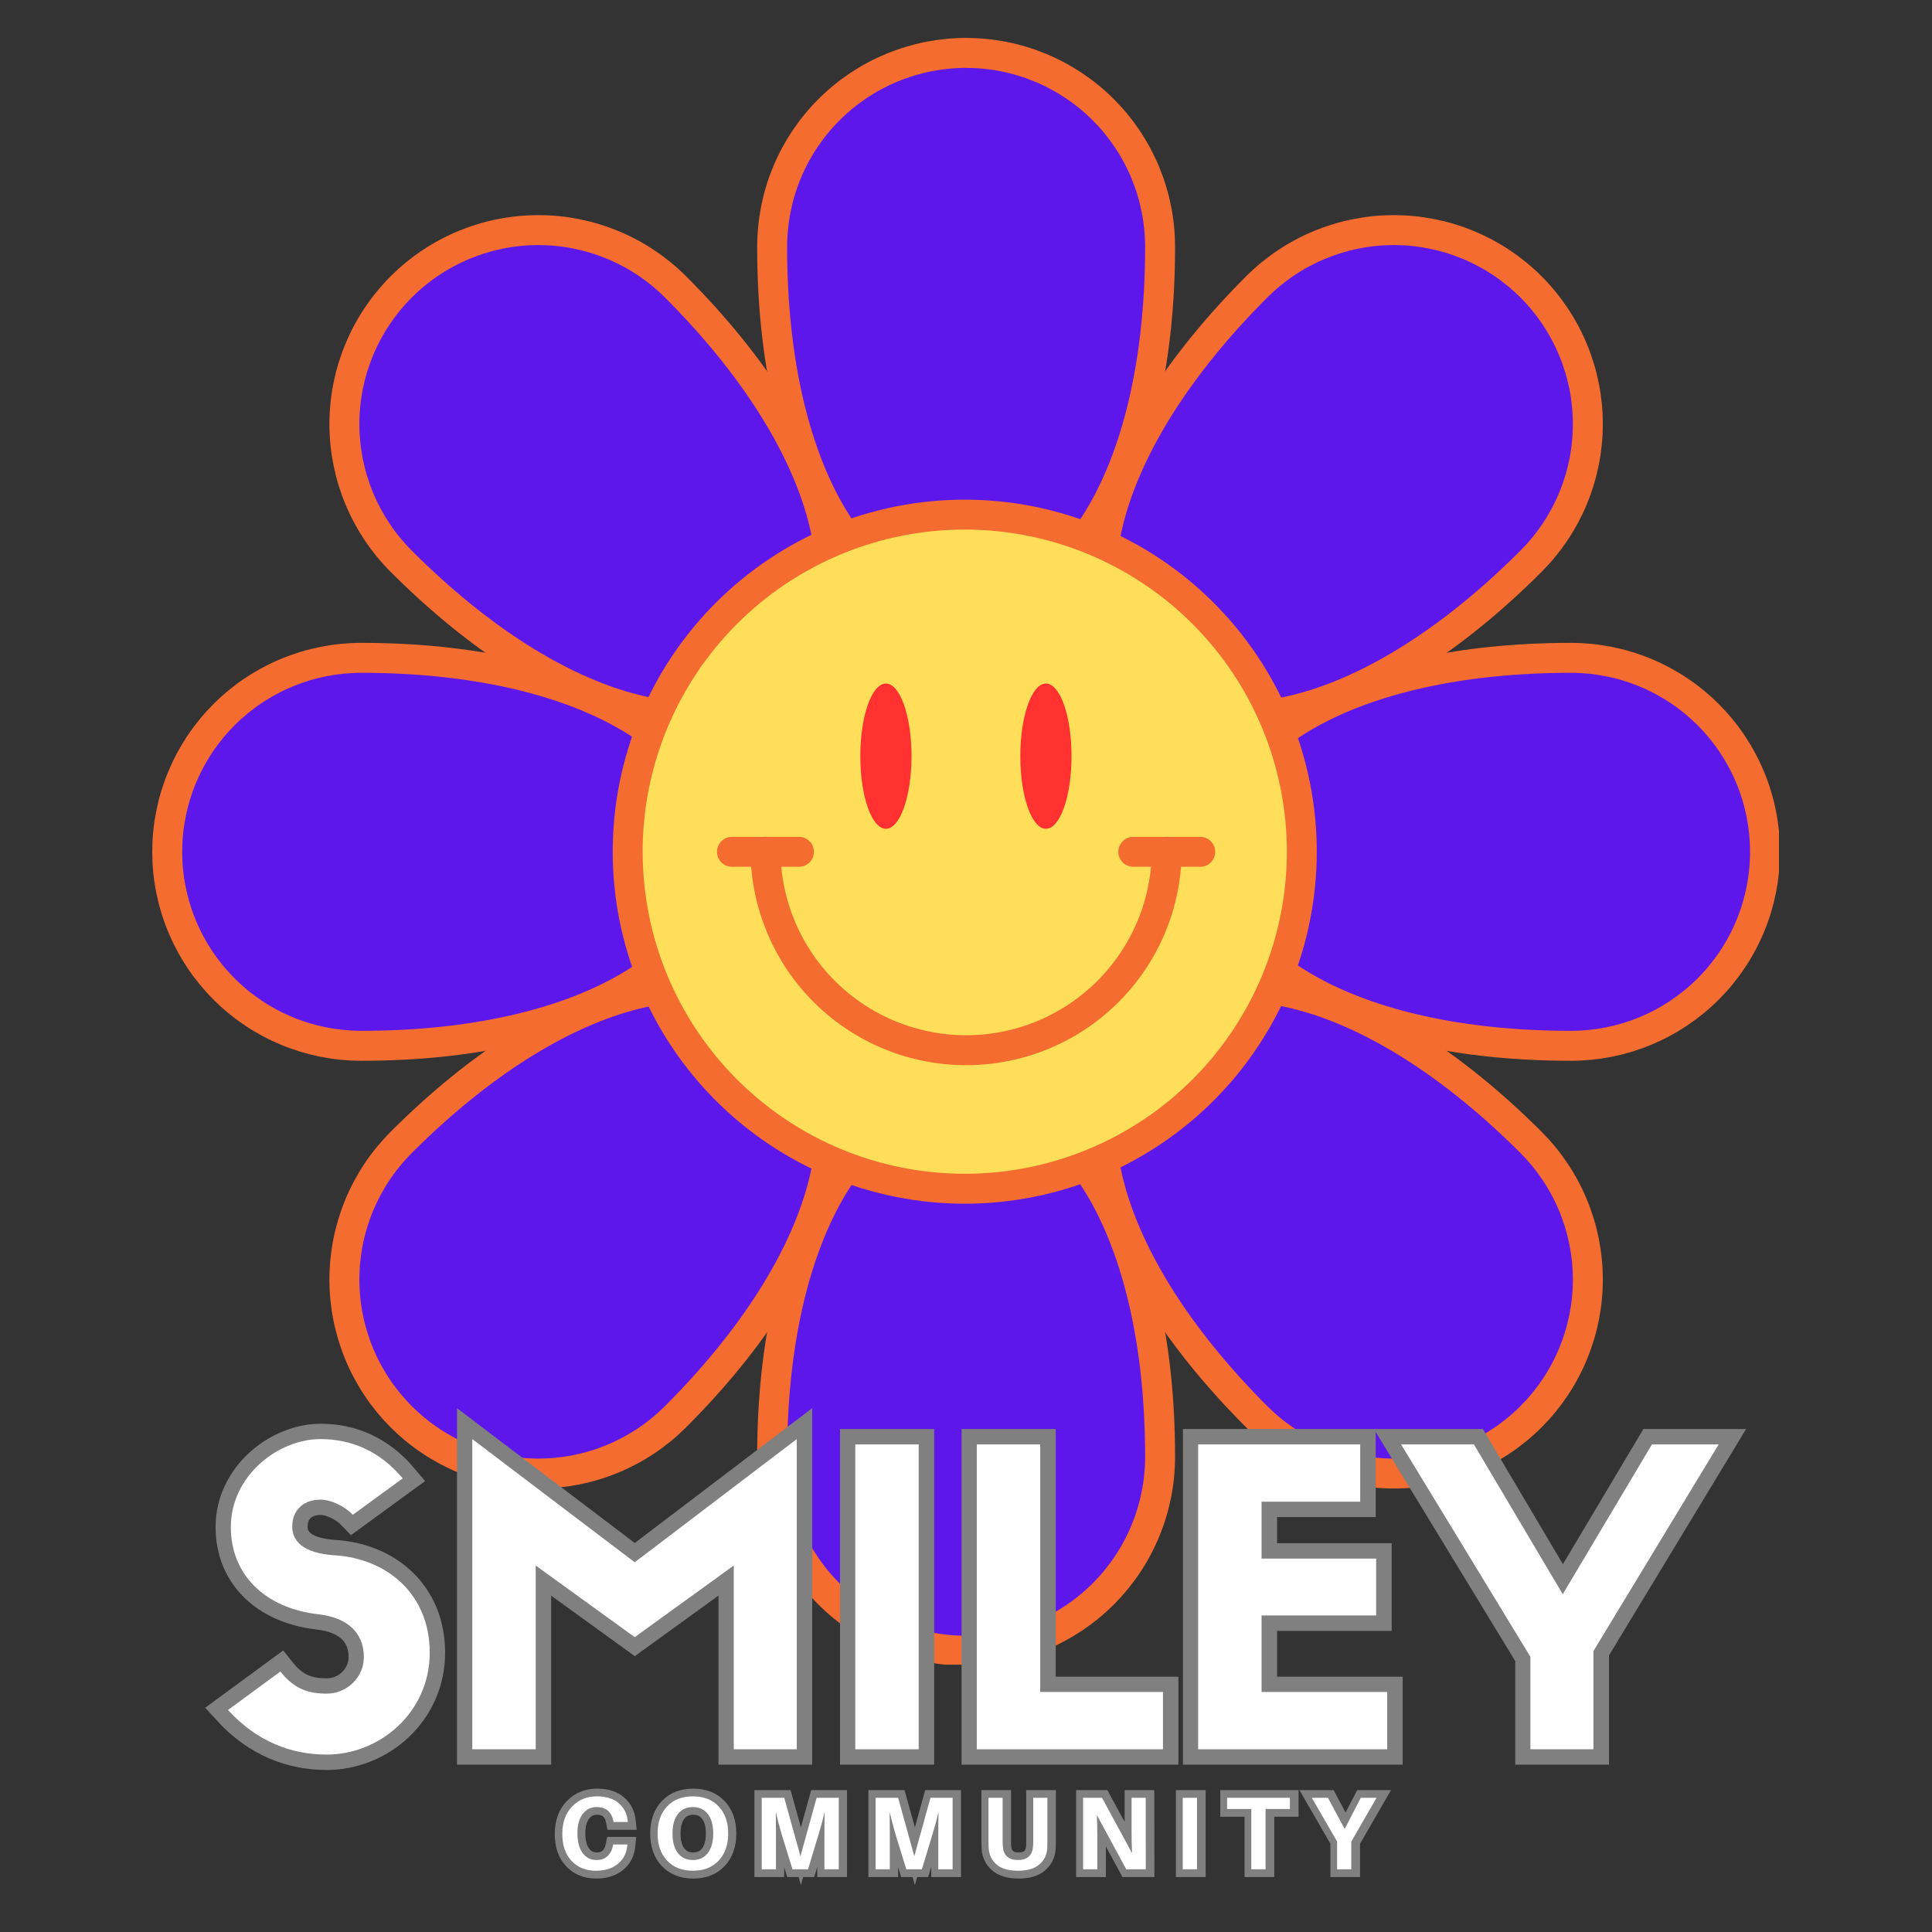 <svg xmlns="http://www.w3.org/2000/svg" xmlns:xlink="http://www.w3.org/1999/xlink" width="500" zoomAndPan="magnify" viewBox="0 0 375 375" height="500" preserveAspectRatio="xMidYMid meet" version="1.0"><rect x="0" y="0" width="375" height="375" fill="#333333" stroke="none"/><defs><g/><clipPath id="c6bb80a00e"><path d="M 146 210 L 229 210 L 229 323.113 L 146 323.113 Z M 146 210 " clip-rule="nonzero"/></clipPath><clipPath id="0c377e4a84"><path d="M 146 7.363 L 229 7.363 L 229 121 L 146 121 Z M 146 7.363 " clip-rule="nonzero"/></clipPath><clipPath id="7c1dfc1a4e"><path d="M 232 124 L 345.301 124 L 345.301 206 L 232 206 Z M 232 124 " clip-rule="nonzero"/></clipPath><clipPath id="a09d8c2d24"><path d="M 29.551 124 L 143 124 L 143 206 L 29.551 206 Z M 29.551 124 " clip-rule="nonzero"/></clipPath></defs><path fill="#5e17eb" d="M 187.5 320.352 C 186.266 320.352 185.035 320.293 183.809 320.172 C 182.582 320.051 181.363 319.871 180.156 319.629 C 178.945 319.391 177.75 319.09 176.57 318.734 C 175.391 318.375 174.23 317.961 173.094 317.488 C 171.953 317.016 170.84 316.492 169.754 315.91 C 168.664 315.328 167.609 314.695 166.582 314.012 C 165.559 313.324 164.57 312.59 163.617 311.809 C 162.664 311.027 161.75 310.199 160.879 309.328 C 160.008 308.457 159.18 307.543 158.398 306.59 C 157.613 305.637 156.883 304.648 156.195 303.621 C 155.512 302.598 154.879 301.543 154.297 300.453 C 153.715 299.367 153.188 298.254 152.719 297.113 C 152.246 295.977 151.832 294.816 151.473 293.637 C 151.113 292.457 150.816 291.262 150.574 290.051 C 150.336 288.844 150.156 287.625 150.035 286.398 C 149.914 285.168 149.852 283.941 149.852 282.707 C 149.852 239.43 166.703 212.914 187.5 212.914 C 208.297 212.914 225.141 239.426 225.141 282.707 C 225.141 283.938 225.082 285.168 224.961 286.395 C 224.84 287.625 224.66 288.84 224.418 290.051 C 224.176 291.258 223.879 292.453 223.52 293.633 C 223.164 294.812 222.746 295.973 222.277 297.113 C 221.805 298.25 221.277 299.363 220.695 300.453 C 220.117 301.539 219.484 302.594 218.797 303.621 C 218.113 304.645 217.379 305.633 216.598 306.586 C 215.816 307.539 214.988 308.453 214.117 309.324 C 213.246 310.195 212.332 311.023 211.379 311.805 C 210.426 312.59 209.438 313.32 208.414 314.008 C 207.387 314.691 206.332 315.324 205.242 315.906 C 204.156 316.488 203.043 317.016 201.906 317.484 C 200.766 317.957 199.605 318.371 198.426 318.73 C 197.246 319.09 196.051 319.387 194.844 319.629 C 193.633 319.871 192.418 320.051 191.188 320.172 C 189.961 320.293 188.734 320.352 187.5 320.352 " fill-opacity="1" fill-rule="nonzero"/><path fill="#5e17eb" d="M 187.5 10.27 C 188.734 10.273 189.961 10.332 191.188 10.453 C 192.418 10.574 193.633 10.754 194.844 10.996 C 196.051 11.234 197.246 11.535 198.426 11.895 C 199.605 12.25 200.766 12.668 201.906 13.137 C 203.043 13.609 204.156 14.137 205.242 14.719 C 206.332 15.301 207.387 15.934 208.414 16.617 C 209.438 17.305 210.426 18.035 211.379 18.82 C 212.332 19.602 213.246 20.43 214.117 21.301 C 214.988 22.172 215.816 23.082 216.598 24.035 C 217.379 24.988 218.113 25.98 218.797 27.004 C 219.484 28.031 220.117 29.086 220.695 30.172 C 221.277 31.262 221.805 32.375 222.277 33.512 C 222.746 34.652 223.164 35.812 223.52 36.992 C 223.879 38.172 224.176 39.363 224.418 40.574 C 224.66 41.785 224.84 43 224.961 44.227 C 225.082 45.457 225.141 46.684 225.141 47.918 C 225.141 91.195 208.285 117.711 187.5 117.711 C 166.715 117.711 149.852 91.195 149.852 47.918 C 149.852 46.684 149.914 45.453 150.035 44.227 C 150.156 43 150.336 41.781 150.574 40.574 C 150.816 39.363 151.113 38.168 151.473 36.988 C 151.832 35.809 152.246 34.648 152.719 33.512 C 153.188 32.371 153.715 31.258 154.297 30.172 C 154.879 29.082 155.512 28.027 156.195 27 C 156.883 25.977 157.613 24.988 158.398 24.035 C 159.18 23.082 160.008 22.168 160.879 21.297 C 161.75 20.426 162.664 19.598 163.617 18.816 C 164.57 18.031 165.559 17.301 166.582 16.613 C 167.609 15.93 168.664 15.297 169.754 14.715 C 170.84 14.133 171.953 13.609 173.094 13.137 C 174.23 12.664 175.391 12.25 176.57 11.891 C 177.75 11.535 178.945 11.234 180.156 10.992 C 181.363 10.754 182.582 10.574 183.809 10.453 C 185.035 10.332 186.266 10.27 187.5 10.27 " fill-opacity="1" fill-rule="nonzero"/><path fill="#5e17eb" d="M 77.863 274.941 C 76.992 274.066 76.168 273.156 75.383 272.203 C 74.602 271.25 73.867 270.262 73.184 269.234 C 72.5 268.211 71.867 267.152 71.285 266.066 C 70.703 264.98 70.176 263.867 69.707 262.727 C 69.234 261.59 68.82 260.43 68.461 259.25 C 68.105 258.07 67.805 256.875 67.562 255.664 C 67.324 254.457 67.145 253.238 67.023 252.012 C 66.902 250.785 66.84 249.555 66.84 248.324 C 66.84 247.09 66.902 245.859 67.023 244.633 C 67.145 243.406 67.324 242.188 67.562 240.98 C 67.805 239.77 68.105 238.574 68.461 237.395 C 68.82 236.215 69.234 235.055 69.707 233.918 C 70.176 232.777 70.703 231.664 71.285 230.578 C 71.867 229.492 72.5 228.434 73.184 227.41 C 73.867 226.383 74.602 225.395 75.383 224.441 C 76.168 223.488 76.992 222.578 77.863 221.703 C 108.469 191.105 139.133 184.273 153.832 198.973 C 168.531 213.668 161.703 244.34 131.105 274.941 C 130.234 275.812 129.32 276.641 128.367 277.422 C 127.414 278.203 126.426 278.938 125.398 279.621 C 124.375 280.309 123.32 280.941 122.23 281.523 C 121.145 282.102 120.031 282.629 118.891 283.102 C 117.754 283.574 116.594 283.988 115.414 284.348 C 114.234 284.703 113.039 285.004 111.828 285.246 C 110.621 285.484 109.402 285.664 108.176 285.785 C 106.949 285.906 105.719 285.969 104.484 285.969 C 103.25 285.969 102.02 285.906 100.793 285.785 C 99.566 285.664 98.348 285.484 97.141 285.246 C 95.93 285.004 94.734 284.703 93.555 284.348 C 92.375 283.988 91.215 283.574 90.078 283.102 C 88.938 282.629 87.824 282.102 86.738 281.523 C 85.652 280.941 84.594 280.309 83.57 279.621 C 82.543 278.938 81.555 278.203 80.602 277.422 C 79.648 276.641 78.738 275.812 77.863 274.941 " fill-opacity="1" fill-rule="nonzero"/><path fill="#5e17eb" d="M 297.125 55.68 C 297.996 56.551 298.824 57.465 299.605 58.418 C 300.387 59.371 301.121 60.359 301.809 61.383 C 302.492 62.41 303.125 63.465 303.707 64.555 C 304.289 65.641 304.816 66.754 305.285 67.895 C 305.758 69.031 306.172 70.191 306.531 71.371 C 306.891 72.551 307.188 73.746 307.43 74.953 C 307.672 76.164 307.852 77.383 307.973 78.609 C 308.094 79.836 308.152 81.066 308.152 82.301 C 308.152 83.531 308.094 84.762 307.973 85.988 C 307.852 87.215 307.672 88.434 307.43 89.645 C 307.188 90.855 306.891 92.047 306.531 93.227 C 306.172 94.406 305.758 95.566 305.285 96.707 C 304.816 97.844 304.289 98.957 303.707 100.047 C 303.125 101.133 302.492 102.191 301.809 103.215 C 301.121 104.238 300.387 105.23 299.605 106.184 C 298.824 107.137 297.996 108.047 297.125 108.918 C 266.523 139.543 235.859 146.352 221.156 131.652 C 206.453 116.953 213.289 86.281 243.891 55.68 C 244.762 54.809 245.676 53.98 246.629 53.199 C 247.582 52.418 248.57 51.684 249.594 51 C 250.621 50.312 251.676 49.68 252.762 49.102 C 253.852 48.52 254.965 47.992 256.102 47.52 C 257.242 47.051 258.402 46.633 259.582 46.277 C 260.762 45.918 261.953 45.621 263.164 45.379 C 264.371 45.141 265.59 44.957 266.816 44.836 C 268.043 44.715 269.273 44.656 270.508 44.656 C 271.738 44.656 272.969 44.715 274.195 44.836 C 275.422 44.957 276.641 45.141 277.852 45.379 C 279.059 45.621 280.254 45.918 281.434 46.277 C 282.613 46.633 283.773 47.051 284.914 47.52 C 286.051 47.992 287.164 48.52 288.25 49.102 C 289.34 49.68 290.395 50.312 291.422 51 C 292.445 51.684 293.434 52.418 294.387 53.199 C 295.34 53.98 296.254 54.809 297.125 55.68 " fill-opacity="1" fill-rule="nonzero"/><path fill="#5e17eb" d="M 342.539 165.309 C 342.539 166.543 342.477 167.773 342.355 169 C 342.234 170.227 342.055 171.445 341.816 172.652 C 341.574 173.863 341.273 175.059 340.918 176.238 C 340.559 177.418 340.145 178.578 339.672 179.715 C 339.199 180.855 338.676 181.969 338.094 183.055 C 337.512 184.145 336.879 185.199 336.191 186.227 C 335.508 187.25 334.773 188.238 333.992 189.191 C 333.211 190.145 332.383 191.059 331.512 191.93 C 330.641 192.801 329.727 193.629 328.773 194.41 C 327.82 195.191 326.832 195.926 325.809 196.613 C 324.781 197.297 323.727 197.93 322.637 198.512 C 321.551 199.094 320.438 199.617 319.297 200.09 C 318.16 200.562 317 200.977 315.82 201.336 C 314.641 201.691 313.445 201.992 312.234 202.234 C 311.027 202.473 309.809 202.652 308.582 202.773 C 307.355 202.895 306.125 202.957 304.891 202.957 C 261.613 202.957 235.098 186.102 235.098 165.309 C 235.098 144.52 261.609 127.668 304.891 127.668 C 306.125 127.668 307.355 127.73 308.582 127.848 C 309.809 127.969 311.027 128.152 312.234 128.391 C 313.445 128.633 314.641 128.93 315.82 129.289 C 317 129.648 318.156 130.062 319.297 130.535 C 320.438 131.004 321.551 131.531 322.637 132.113 C 323.723 132.695 324.781 133.328 325.805 134.012 C 326.832 134.695 327.82 135.43 328.773 136.211 C 329.727 136.996 330.637 137.82 331.512 138.691 C 332.383 139.566 333.207 140.477 333.992 141.43 C 334.773 142.383 335.508 143.371 336.191 144.398 C 336.875 145.422 337.512 146.477 338.09 147.566 C 338.672 148.652 339.199 149.766 339.672 150.906 C 340.145 152.043 340.559 153.203 340.914 154.383 C 341.273 155.562 341.574 156.758 341.812 157.965 C 342.055 159.176 342.234 160.395 342.355 161.621 C 342.477 162.848 342.539 164.078 342.539 165.309 " fill-opacity="1" fill-rule="nonzero"/><path fill="#5e17eb" d="M 32.457 165.309 C 32.457 164.078 32.516 162.848 32.637 161.621 C 32.758 160.395 32.941 159.176 33.18 157.965 C 33.422 156.758 33.719 155.562 34.078 154.383 C 34.438 153.203 34.852 152.043 35.324 150.906 C 35.797 149.766 36.32 148.652 36.902 147.566 C 37.484 146.477 38.117 145.422 38.801 144.398 C 39.488 143.371 40.223 142.383 41.004 141.43 C 41.785 140.477 42.613 139.566 43.484 138.691 C 44.355 137.82 45.27 136.996 46.223 136.211 C 47.176 135.43 48.164 134.695 49.188 134.012 C 50.215 133.328 51.27 132.695 52.359 132.113 C 53.445 131.531 54.559 131.004 55.695 130.535 C 56.836 130.062 57.996 129.648 59.176 129.289 C 60.355 128.93 61.551 128.633 62.758 128.391 C 63.969 128.152 65.188 127.969 66.414 127.848 C 67.641 127.73 68.871 127.668 70.102 127.668 C 113.375 127.668 139.895 144.523 139.895 165.309 C 139.895 186.098 113.375 202.957 70.102 202.957 C 68.871 202.957 67.641 202.895 66.414 202.773 C 65.188 202.652 63.969 202.473 62.758 202.234 C 61.551 201.992 60.355 201.691 59.176 201.336 C 57.996 200.977 56.836 200.562 55.695 200.09 C 54.559 199.617 53.445 199.094 52.355 198.512 C 51.27 197.93 50.211 197.297 49.188 196.613 C 48.164 195.926 47.172 195.191 46.219 194.41 C 45.266 193.629 44.355 192.801 43.484 191.93 C 42.609 191.059 41.785 190.145 41 189.191 C 40.219 188.238 39.484 187.25 38.801 186.227 C 38.117 185.199 37.484 184.145 36.902 183.055 C 36.32 181.969 35.793 180.855 35.32 179.715 C 34.852 178.578 34.434 177.418 34.078 176.238 C 33.719 175.059 33.422 173.863 33.18 172.652 C 32.938 171.445 32.758 170.227 32.637 169 C 32.516 167.773 32.457 166.543 32.457 165.309 " fill-opacity="1" fill-rule="nonzero"/><path fill="#5e17eb" d="M 297.125 274.941 C 296.254 275.812 295.34 276.641 294.387 277.422 C 293.434 278.203 292.445 278.938 291.422 279.621 C 290.395 280.309 289.34 280.941 288.254 281.523 C 287.164 282.102 286.051 282.629 284.914 283.102 C 283.773 283.574 282.613 283.988 281.434 284.348 C 280.254 284.703 279.059 285.004 277.852 285.242 C 276.641 285.484 275.426 285.664 274.195 285.785 C 272.969 285.906 271.738 285.969 270.508 285.969 C 269.273 285.969 268.043 285.906 266.816 285.785 C 265.59 285.664 264.371 285.484 263.164 285.242 C 261.953 285.004 260.758 284.703 259.578 284.348 C 258.398 283.988 257.242 283.574 256.102 283.102 C 254.961 282.629 253.848 282.102 252.762 281.523 C 251.676 280.941 250.617 280.309 249.594 279.621 C 248.57 278.938 247.578 278.203 246.625 277.422 C 245.672 276.641 244.762 275.812 243.891 274.941 C 213.289 244.34 206.453 213.676 221.156 198.973 C 235.859 184.266 266.523 191.105 297.125 221.703 C 297.996 222.578 298.824 223.488 299.605 224.441 C 300.387 225.395 301.121 226.383 301.809 227.41 C 302.492 228.434 303.125 229.488 303.707 230.578 C 304.289 231.664 304.812 232.777 305.285 233.918 C 305.758 235.055 306.172 236.215 306.531 237.395 C 306.891 238.574 307.188 239.77 307.43 240.977 C 307.668 242.188 307.852 243.406 307.973 244.633 C 308.094 245.859 308.152 247.09 308.152 248.324 C 308.152 249.555 308.094 250.785 307.973 252.012 C 307.852 253.238 307.668 254.457 307.43 255.668 C 307.188 256.875 306.891 258.07 306.531 259.25 C 306.172 260.43 305.758 261.59 305.285 262.727 C 304.812 263.867 304.289 264.98 303.707 266.066 C 303.125 267.156 302.492 268.211 301.809 269.234 C 301.121 270.262 300.387 271.25 299.605 272.203 C 298.824 273.156 297.996 274.066 297.125 274.941 " fill-opacity="1" fill-rule="nonzero"/><path fill="#5e17eb" d="M 77.863 55.68 C 78.738 54.809 79.648 53.98 80.602 53.199 C 81.555 52.418 82.543 51.684 83.57 51 C 84.594 50.312 85.652 49.68 86.738 49.102 C 87.824 48.52 88.938 47.992 90.078 47.52 C 91.219 47.051 92.375 46.633 93.559 46.277 C 94.738 45.918 95.93 45.621 97.141 45.379 C 98.348 45.137 99.566 44.957 100.793 44.836 C 102.023 44.715 103.25 44.656 104.484 44.656 C 105.719 44.656 106.949 44.715 108.176 44.836 C 109.402 44.957 110.621 45.137 111.828 45.379 C 113.039 45.621 114.23 45.918 115.414 46.277 C 116.594 46.633 117.75 47.051 118.891 47.52 C 120.031 47.992 121.145 48.52 122.23 49.102 C 123.316 49.68 124.375 50.312 125.398 51 C 126.426 51.684 127.414 52.418 128.367 53.199 C 129.32 53.98 130.234 54.809 131.105 55.68 C 161.703 86.281 168.539 116.949 153.832 131.652 C 139.129 146.355 108.469 139.543 77.863 108.918 C 76.992 108.047 76.168 107.137 75.383 106.184 C 74.602 105.23 73.867 104.238 73.184 103.215 C 72.5 102.188 71.867 101.133 71.285 100.047 C 70.703 98.957 70.176 97.844 69.707 96.707 C 69.234 95.566 68.82 94.406 68.461 93.227 C 68.102 92.047 67.805 90.852 67.562 89.645 C 67.324 88.434 67.141 87.215 67.023 85.988 C 66.902 84.762 66.84 83.531 66.84 82.301 C 66.84 81.066 66.902 79.836 67.023 78.609 C 67.141 77.383 67.324 76.164 67.562 74.957 C 67.805 73.746 68.102 72.551 68.461 71.371 C 68.82 70.191 69.234 69.031 69.707 67.895 C 70.176 66.754 70.703 65.641 71.285 64.555 C 71.867 63.465 72.5 62.41 73.184 61.387 C 73.867 60.359 74.602 59.371 75.383 58.418 C 76.168 57.465 76.992 56.551 77.863 55.68 " fill-opacity="1" fill-rule="nonzero"/><g clip-path="url(#c6bb80a00e)"><path stroke-linecap="round" transform="matrix(0.497, 0, 0, 0.497, 29.549, 7.364)" fill="none" stroke-linejoin="round" d="M 317.861 629.857 C 315.377 629.857 312.901 629.739 310.432 629.495 C 307.964 629.252 305.511 628.89 303.082 628.403 C 300.645 627.923 298.24 627.318 295.866 626.603 C 293.492 625.879 291.157 625.046 288.87 624.095 C 286.574 623.144 284.334 622.09 282.149 620.919 C 279.955 619.748 277.833 618.474 275.765 617.099 C 273.706 615.715 271.717 614.237 269.799 612.665 C 267.881 611.093 266.041 609.426 264.288 607.673 C 262.535 605.92 260.869 604.081 259.297 602.163 C 257.717 600.245 256.247 598.256 254.863 596.189 C 253.487 594.129 252.214 592.007 251.043 589.813 C 249.871 587.628 248.81 585.388 247.867 583.092 C 246.916 580.805 246.082 578.47 245.359 576.096 C 244.636 573.722 244.039 571.316 243.551 568.88 C 243.072 566.451 242.71 563.998 242.466 561.53 C 242.223 559.053 242.097 556.585 242.097 554.101 C 242.097 467.009 276.009 413.649 317.861 413.649 C 359.713 413.649 393.609 467.002 393.609 554.101 C 393.609 556.577 393.491 559.053 393.247 561.522 C 393.004 563.998 392.642 566.443 392.155 568.88 C 391.667 571.309 391.07 573.714 390.347 576.088 C 389.631 578.462 388.79 580.797 387.847 583.092 C 386.896 585.38 385.835 587.62 384.663 589.813 C 383.5 591.999 382.226 594.121 380.843 596.189 C 379.467 598.248 377.989 600.237 376.417 602.155 C 374.845 604.073 373.178 605.913 371.425 607.666 C 369.672 609.419 367.833 611.085 365.915 612.657 C 363.997 614.237 362.008 615.707 359.948 617.091 C 357.881 618.466 355.759 619.74 353.565 620.911 C 351.38 622.083 349.14 623.144 346.852 624.087 C 344.557 625.038 342.222 625.872 339.848 626.595 C 337.474 627.318 335.069 627.915 332.639 628.403 C 330.203 628.89 327.758 629.252 325.282 629.495 C 322.813 629.739 320.345 629.857 317.861 629.857 Z M 317.861 629.857 " stroke="#f46c2f" stroke-width="11.7" stroke-opacity="1" stroke-miterlimit="4"/></g><g clip-path="url(#0c377e4a84)"><path stroke-linecap="round" transform="matrix(0.497, 0, 0, 0.497, 29.549, 7.364)" fill="none" stroke-linejoin="round" d="M 317.861 5.846 C 320.345 5.854 322.813 5.972 325.282 6.216 C 327.758 6.459 330.203 6.821 332.639 7.308 C 335.069 7.788 337.474 8.393 339.848 9.116 C 342.222 9.832 344.557 10.673 346.852 11.616 C 349.14 12.567 351.38 13.629 353.565 14.8 C 355.759 15.971 357.881 17.245 359.948 18.62 C 362.008 20.004 363.997 21.474 365.915 23.054 C 367.833 24.626 369.672 26.293 371.425 28.046 C 373.178 29.799 374.845 31.63 376.417 33.548 C 377.989 35.466 379.467 37.463 380.843 39.523 C 382.226 41.59 383.5 43.712 384.663 45.898 C 385.835 48.091 386.896 50.331 387.847 52.619 C 388.79 54.914 389.631 57.249 390.347 59.623 C 391.07 61.997 391.667 64.395 392.155 66.832 C 392.642 69.268 393.004 71.713 393.247 74.182 C 393.491 76.658 393.609 79.126 393.609 81.61 C 393.609 168.702 359.689 222.062 317.861 222.062 C 276.033 222.062 242.097 168.702 242.097 81.61 C 242.097 79.126 242.223 76.65 242.466 74.182 C 242.71 71.713 243.072 69.261 243.551 66.832 C 244.039 64.395 244.636 61.989 245.359 59.615 C 246.082 57.241 246.916 54.906 247.867 52.619 C 248.81 50.324 249.871 48.083 251.043 45.898 C 252.214 43.705 253.487 41.582 254.863 39.515 C 256.247 37.455 257.717 35.466 259.297 33.548 C 260.869 31.63 262.535 29.791 264.288 28.038 C 266.041 26.285 267.881 24.618 269.799 23.046 C 271.717 21.466 273.706 19.996 275.765 18.612 C 277.833 17.237 279.955 15.963 282.149 14.792 C 284.334 13.621 286.574 12.567 288.87 11.616 C 291.157 10.665 293.492 9.832 295.866 9.109 C 298.24 8.393 300.645 7.788 303.082 7.3 C 305.511 6.821 307.964 6.459 310.432 6.216 C 312.901 5.972 315.377 5.846 317.861 5.846 Z M 317.861 5.846 " stroke="#f46c2f" stroke-width="11.7" stroke-opacity="1" stroke-miterlimit="4"/></g><path stroke-linecap="round" transform="matrix(0.497, 0, 0, 0.497, 29.549, 7.364)" fill="none" stroke-linejoin="round" d="M 97.227 538.473 C 95.474 536.713 93.816 534.881 92.236 532.963 C 90.663 531.045 89.186 529.056 87.81 526.989 C 86.434 524.929 85.161 522.799 83.989 520.613 C 82.818 518.428 81.757 516.188 80.814 513.892 C 79.862 511.605 79.029 509.27 78.306 506.896 C 77.591 504.522 76.985 502.116 76.498 499.68 C 76.018 497.251 75.657 494.798 75.413 492.33 C 75.169 489.861 75.044 487.385 75.044 484.909 C 75.044 482.425 75.169 479.949 75.413 477.48 C 75.657 475.012 76.018 472.559 76.498 470.13 C 76.985 467.693 77.591 465.288 78.306 462.914 C 79.029 460.54 79.862 458.205 80.814 455.918 C 81.757 453.622 82.818 451.382 83.989 449.196 C 85.161 447.011 86.434 444.881 87.81 442.821 C 89.186 440.754 90.663 438.765 92.236 436.847 C 93.816 434.929 95.474 433.097 97.227 431.336 C 158.818 369.761 220.526 356.013 250.107 385.593 C 279.688 415.166 265.947 476.891 204.372 538.473 C 202.619 540.226 200.78 541.893 198.862 543.465 C 196.944 545.037 194.955 546.515 192.887 547.891 C 190.828 549.274 188.705 550.548 186.512 551.719 C 184.327 552.883 182.086 553.944 179.791 554.895 C 177.503 555.846 175.169 556.679 172.795 557.403 C 170.421 558.118 168.015 558.723 165.578 559.211 C 163.149 559.69 160.697 560.052 158.228 560.295 C 155.76 560.539 153.284 560.665 150.8 560.665 C 148.316 560.665 145.839 560.539 143.371 560.295 C 140.903 560.052 138.45 559.69 136.021 559.211 C 133.584 558.723 131.179 558.118 128.805 557.403 C 126.431 556.679 124.096 555.846 121.809 554.895 C 119.513 553.944 117.273 552.883 115.087 551.719 C 112.902 550.548 110.772 549.274 108.712 547.891 C 106.645 546.515 104.656 545.037 102.738 543.465 C 100.82 541.893 98.988 540.226 97.227 538.473 Z M 97.227 538.473 " stroke="#f46c2f" stroke-width="11.7" stroke-opacity="1" stroke-miterlimit="4"/><path stroke-linecap="round" transform="matrix(0.497, 0, 0, 0.497, 29.549, 7.364)" fill="none" stroke-linejoin="round" d="M 538.471 97.23 C 540.224 98.983 541.89 100.822 543.463 102.74 C 545.035 104.658 546.513 106.647 547.896 108.707 C 549.272 110.774 550.545 112.897 551.717 115.09 C 552.888 117.275 553.949 119.516 554.892 121.811 C 555.844 124.099 556.677 126.433 557.4 128.807 C 558.123 131.181 558.721 133.587 559.208 136.016 C 559.695 138.453 560.057 140.905 560.301 143.374 C 560.544 145.842 560.662 148.318 560.662 150.802 C 560.662 153.278 560.544 155.755 560.301 158.223 C 560.057 160.691 559.695 163.144 559.208 165.581 C 558.721 168.018 558.123 170.415 557.4 172.789 C 556.677 175.163 555.844 177.498 554.892 179.794 C 553.949 182.081 552.888 184.321 551.717 186.515 C 550.545 188.7 549.272 190.83 547.896 192.89 C 546.513 194.949 545.035 196.946 543.463 198.864 C 541.89 200.782 540.224 202.614 538.471 204.367 C 476.888 265.997 415.18 279.698 385.591 250.118 C 356.002 220.537 369.759 158.813 431.342 97.23 C 433.095 95.477 434.934 93.81 436.852 92.238 C 438.77 90.666 440.759 89.188 442.819 87.812 C 444.886 86.429 447.009 85.155 449.194 83.992 C 451.387 82.821 453.627 81.759 455.915 80.808 C 458.21 79.865 460.545 79.024 462.919 78.309 C 465.293 77.585 467.691 76.988 470.128 76.501 C 472.557 76.021 475.009 75.652 477.478 75.408 C 479.946 75.164 482.422 75.046 484.906 75.046 C 487.382 75.046 489.859 75.164 492.327 75.408 C 494.795 75.652 497.248 76.021 499.685 76.501 C 502.114 76.988 504.519 77.585 506.893 78.309 C 509.267 79.024 511.602 79.865 513.897 80.808 C 516.185 81.759 518.425 82.821 520.611 83.992 C 522.804 85.155 524.926 86.429 526.994 87.812 C 529.053 89.188 531.042 90.666 532.96 92.238 C 534.878 93.81 536.718 95.477 538.471 97.23 Z M 538.471 97.23 " stroke="#f46c2f" stroke-width="11.7" stroke-opacity="1" stroke-miterlimit="4"/><g clip-path="url(#7c1dfc1a4e)"><path stroke-linecap="round" transform="matrix(0.497, 0, 0, 0.497, 29.549, 7.364)" fill="none" stroke-linejoin="round" d="M 629.862 317.848 C 629.862 320.332 629.737 322.808 629.493 325.276 C 629.249 327.745 628.888 330.197 628.408 332.626 C 627.921 335.063 627.315 337.469 626.6 339.843 C 625.877 342.217 625.044 344.551 624.092 346.839 C 623.141 349.134 622.088 351.375 620.917 353.56 C 619.745 355.753 618.472 357.876 617.088 359.943 C 615.713 362.003 614.235 363.992 612.663 365.91 C 611.09 367.828 609.424 369.667 607.671 371.42 C 605.918 373.173 604.078 374.84 602.16 376.412 C 600.242 377.984 598.253 379.462 596.194 380.845 C 594.126 382.221 592.004 383.495 589.811 384.666 C 587.625 385.837 585.385 386.89 583.09 387.842 C 580.802 388.793 578.467 389.626 576.093 390.349 C 573.719 391.065 571.314 391.67 568.877 392.157 C 566.448 392.637 563.995 392.998 561.527 393.242 C 559.059 393.486 556.582 393.612 554.098 393.612 C 467.007 393.612 413.647 359.692 413.647 317.848 C 413.647 276.012 466.999 242.099 554.098 242.099 C 556.582 242.099 559.059 242.225 561.527 242.461 C 563.995 242.705 566.448 243.074 568.877 243.554 C 571.314 244.041 573.719 244.639 576.093 245.362 C 578.467 246.085 580.794 246.918 583.09 247.869 C 585.385 248.813 587.625 249.874 589.811 251.045 C 591.996 252.217 594.126 253.49 596.186 254.866 C 598.253 256.241 600.242 257.719 602.16 259.291 C 604.078 260.871 605.91 262.53 607.671 264.283 C 609.424 266.044 611.083 267.876 612.663 269.794 C 614.235 271.712 615.713 273.701 617.088 275.768 C 618.464 277.828 619.745 279.95 620.909 282.143 C 622.08 284.329 623.141 286.569 624.092 288.864 C 625.044 291.152 625.877 293.487 626.592 295.861 C 627.315 298.235 627.921 300.64 628.4 303.069 C 628.888 305.506 629.249 307.959 629.493 310.427 C 629.737 312.895 629.862 315.371 629.862 317.848 Z M 629.862 317.848 " stroke="#f46c2f" stroke-width="11.7" stroke-opacity="1" stroke-miterlimit="4"/></g><g clip-path="url(#a09d8c2d24)"><path stroke-linecap="round" transform="matrix(0.497, 0, 0, 0.497, 29.549, 7.364)" fill="none" stroke-linejoin="round" d="M 5.852 317.848 C 5.852 315.371 5.969 312.895 6.213 310.427 C 6.457 307.959 6.826 305.506 7.306 303.069 C 7.793 300.64 8.391 298.235 9.114 295.861 C 9.837 293.487 10.67 291.152 11.621 288.864 C 12.573 286.569 13.626 284.329 14.797 282.143 C 15.969 279.95 17.242 277.828 18.618 275.768 C 20.001 273.701 21.479 271.712 23.051 269.794 C 24.623 267.876 26.29 266.044 28.043 264.283 C 29.796 262.53 31.635 260.871 33.554 259.291 C 35.472 257.719 37.46 256.241 39.52 254.866 C 41.587 253.49 43.71 252.217 45.903 251.045 C 48.088 249.874 50.329 248.813 52.616 247.869 C 54.912 246.918 57.246 246.085 59.62 245.362 C 61.994 244.639 64.4 244.041 66.829 243.554 C 69.266 243.074 71.718 242.705 74.187 242.461 C 76.655 242.225 79.131 242.099 81.608 242.099 C 168.691 242.099 222.059 276.02 222.059 317.848 C 222.059 359.684 168.691 393.612 81.608 393.612 C 79.131 393.612 76.655 393.486 74.187 393.242 C 71.718 392.998 69.266 392.637 66.829 392.157 C 64.4 391.67 61.994 391.065 59.62 390.349 C 57.246 389.626 54.912 388.793 52.616 387.842 C 50.329 386.89 48.088 385.837 45.895 384.666 C 43.71 383.495 41.58 382.221 39.52 380.845 C 37.46 379.462 35.464 377.984 33.546 376.412 C 31.628 374.84 29.796 373.173 28.043 371.42 C 26.282 369.667 24.623 367.828 23.043 365.91 C 21.471 363.992 19.993 362.003 18.618 359.943 C 17.242 357.876 15.969 355.753 14.797 353.56 C 13.626 351.375 12.565 349.134 11.614 346.839 C 10.67 344.551 9.829 342.217 9.114 339.843 C 8.391 337.469 7.793 335.063 7.306 332.626 C 6.818 330.197 6.457 327.745 6.213 325.276 C 5.969 322.808 5.852 320.332 5.852 317.848 Z M 5.852 317.848 " stroke="#f46c2f" stroke-width="11.7" stroke-opacity="1" stroke-miterlimit="4"/></g><path stroke-linecap="round" transform="matrix(0.497, 0, 0, 0.497, 29.549, 7.364)" fill="none" stroke-linejoin="round" d="M 538.471 538.473 C 536.718 540.226 534.878 541.893 532.96 543.465 C 531.042 545.037 529.053 546.515 526.994 547.891 C 524.926 549.274 522.804 550.548 520.619 551.719 C 518.425 552.883 516.185 553.944 513.897 554.895 C 511.602 555.846 509.267 556.679 506.893 557.403 C 504.519 558.118 502.114 558.723 499.685 559.203 C 497.248 559.69 494.803 560.052 492.327 560.295 C 489.859 560.539 487.382 560.665 484.906 560.665 C 482.422 560.665 479.946 560.539 477.478 560.295 C 475.009 560.052 472.557 559.69 470.128 559.203 C 467.691 558.723 465.285 558.118 462.911 557.403 C 460.537 556.679 458.21 555.846 455.915 554.895 C 453.62 553.944 451.379 552.883 449.194 551.719 C 447.009 550.548 444.878 549.274 442.819 547.891 C 440.759 546.515 438.762 545.037 436.844 543.465 C 434.926 541.893 433.095 540.226 431.342 538.473 C 369.759 476.891 356.002 415.182 385.591 385.593 C 415.18 355.997 476.888 369.761 538.471 431.336 C 540.224 433.097 541.89 434.929 543.463 436.847 C 545.035 438.765 546.513 440.754 547.896 442.821 C 549.272 444.881 550.545 447.003 551.717 449.196 C 552.888 451.382 553.941 453.622 554.892 455.918 C 555.844 458.205 556.677 460.54 557.4 462.914 C 558.123 465.288 558.721 467.693 559.208 470.122 C 559.688 472.559 560.057 475.012 560.301 477.48 C 560.544 479.949 560.662 482.425 560.662 484.909 C 560.662 487.385 560.544 489.861 560.301 492.33 C 560.057 494.798 559.688 497.251 559.208 499.687 C 558.721 502.116 558.123 504.522 557.4 506.896 C 556.677 509.27 555.844 511.605 554.892 513.892 C 553.941 516.188 552.888 518.428 551.717 520.613 C 550.545 522.806 549.272 524.929 547.896 526.989 C 546.513 529.056 545.035 531.045 543.463 532.963 C 541.89 534.881 540.224 536.713 538.471 538.473 Z M 538.471 538.473 " stroke="#f46c2f" stroke-width="11.7" stroke-opacity="1" stroke-miterlimit="4"/><path stroke-linecap="round" transform="matrix(0.497, 0, 0, 0.497, 29.549, 7.364)" fill="none" stroke-linejoin="round" d="M 97.227 97.23 C 98.988 95.477 100.82 93.81 102.738 92.238 C 104.656 90.666 106.645 89.188 108.712 87.812 C 110.772 86.429 112.902 85.155 115.087 83.992 C 117.273 82.821 119.513 81.759 121.809 80.808 C 124.104 79.865 126.431 79.024 128.813 78.309 C 131.187 77.585 133.584 76.988 136.021 76.501 C 138.45 76.013 140.903 75.652 143.371 75.408 C 145.847 75.164 148.316 75.046 150.8 75.046 C 153.284 75.046 155.76 75.164 158.228 75.408 C 160.697 75.652 163.149 76.013 165.578 76.501 C 168.015 76.988 170.413 77.585 172.795 78.309 C 175.169 79.024 177.496 79.865 179.791 80.808 C 182.086 81.759 184.327 82.821 186.512 83.992 C 188.697 85.155 190.828 86.429 192.887 87.812 C 194.955 89.188 196.944 90.666 198.862 92.238 C 200.78 93.81 202.619 95.477 204.372 97.23 C 265.947 158.813 279.704 220.529 250.107 250.118 C 220.519 279.706 158.818 265.997 97.227 204.367 C 95.474 202.614 93.816 200.782 92.236 198.864 C 90.663 196.946 89.186 194.949 87.81 192.89 C 86.434 190.822 85.161 188.7 83.989 186.515 C 82.818 184.321 81.757 182.081 80.814 179.794 C 79.862 177.498 79.029 175.163 78.306 172.789 C 77.583 170.415 76.985 168.01 76.498 165.581 C 76.018 163.144 75.649 160.691 75.413 158.223 C 75.169 155.755 75.044 153.278 75.044 150.802 C 75.044 148.318 75.169 145.842 75.413 143.374 C 75.649 140.905 76.018 138.453 76.498 136.024 C 76.985 133.587 77.583 131.181 78.306 128.807 C 79.029 126.433 79.862 124.099 80.814 121.811 C 81.757 119.516 82.818 117.275 83.989 115.09 C 85.161 112.897 86.434 110.774 87.81 108.715 C 89.186 106.647 90.663 104.658 92.236 102.74 C 93.816 100.822 95.474 98.983 97.227 97.23 Z M 97.227 97.23 " stroke="#f46c2f" stroke-width="11.7" stroke-opacity="1" stroke-miterlimit="4"/><path fill="#ffde59" d="M 252.988 165.309 C 252.988 166.383 252.961 167.453 252.91 168.523 C 252.855 169.594 252.777 170.664 252.672 171.73 C 252.57 172.797 252.438 173.859 252.281 174.918 C 252.121 175.98 251.941 177.035 251.73 178.086 C 251.523 179.137 251.285 180.184 251.027 181.223 C 250.766 182.262 250.48 183.297 250.168 184.32 C 249.859 185.348 249.523 186.367 249.16 187.375 C 248.801 188.383 248.414 189.383 248.004 190.375 C 247.594 191.363 247.16 192.344 246.703 193.312 C 246.242 194.281 245.762 195.238 245.258 196.184 C 244.75 197.129 244.223 198.062 243.672 198.98 C 243.121 199.902 242.547 200.805 241.953 201.699 C 241.359 202.59 240.742 203.465 240.102 204.324 C 239.465 205.188 238.805 206.031 238.125 206.859 C 237.445 207.688 236.746 208.5 236.023 209.293 C 235.305 210.09 234.566 210.863 233.809 211.621 C 233.051 212.379 232.273 213.121 231.48 213.84 C 230.688 214.559 229.875 215.258 229.047 215.941 C 228.219 216.621 227.375 217.277 226.512 217.918 C 225.652 218.555 224.777 219.172 223.883 219.77 C 222.992 220.363 222.086 220.938 221.168 221.488 C 220.25 222.039 219.316 222.566 218.371 223.074 C 217.426 223.578 216.469 224.059 215.5 224.52 C 214.531 224.977 213.551 225.41 212.562 225.82 C 211.57 226.23 210.57 226.617 209.562 226.98 C 208.555 227.34 207.535 227.676 206.512 227.988 C 205.484 228.297 204.453 228.586 203.41 228.844 C 202.371 229.105 201.328 229.34 200.273 229.551 C 199.223 229.758 198.168 229.941 197.109 230.098 C 196.047 230.258 194.984 230.387 193.918 230.492 C 192.852 230.598 191.781 230.676 190.711 230.73 C 189.641 230.781 188.57 230.809 187.496 230.809 C 186.426 230.809 185.355 230.781 184.285 230.73 C 183.215 230.676 182.145 230.598 181.078 230.492 C 180.012 230.387 178.949 230.258 177.887 230.102 C 176.828 229.941 175.773 229.758 174.719 229.551 C 173.668 229.34 172.625 229.105 171.582 228.848 C 170.543 228.586 169.512 228.301 168.484 227.988 C 167.461 227.68 166.441 227.344 165.434 226.98 C 164.426 226.621 163.426 226.234 162.434 225.824 C 161.445 225.414 160.465 224.98 159.496 224.523 C 158.527 224.062 157.57 223.582 156.625 223.078 C 155.68 222.57 154.746 222.043 153.828 221.492 C 152.906 220.941 152 220.367 151.109 219.773 C 150.219 219.176 149.344 218.559 148.48 217.922 C 147.621 217.281 146.777 216.625 145.949 215.945 C 145.121 215.266 144.309 214.562 143.512 213.844 C 142.719 213.125 141.941 212.387 141.184 211.629 C 140.426 210.871 139.688 210.094 138.969 209.301 C 138.25 208.504 137.547 207.695 136.867 206.867 C 136.188 206.035 135.531 205.191 134.891 204.332 C 134.254 203.469 133.637 202.594 133.039 201.703 C 132.445 200.812 131.871 199.906 131.32 198.988 C 130.77 198.066 130.242 197.137 129.734 196.191 C 129.23 195.246 128.75 194.289 128.289 193.32 C 127.832 192.352 127.398 191.371 126.988 190.379 C 126.578 189.391 126.191 188.391 125.828 187.379 C 125.469 186.371 125.133 185.355 124.82 184.328 C 124.512 183.301 124.223 182.27 123.965 181.23 C 123.703 180.191 123.469 179.145 123.258 178.094 C 123.051 177.043 122.867 175.988 122.711 174.926 C 122.551 173.867 122.422 172.801 122.316 171.734 C 122.211 170.668 122.133 169.602 122.078 168.531 C 122.027 167.461 122 166.387 122 165.316 C 122 164.246 122.027 163.172 122.078 162.102 C 122.133 161.031 122.211 159.965 122.316 158.898 C 122.422 157.828 122.551 156.766 122.711 155.707 C 122.867 154.645 123.051 153.59 123.258 152.539 C 123.469 151.488 123.703 150.441 123.965 149.402 C 124.223 148.363 124.508 147.328 124.82 146.305 C 125.133 145.277 125.469 144.262 125.828 143.25 C 126.191 142.242 126.574 141.242 126.984 140.254 C 127.395 139.262 127.832 138.281 128.289 137.312 C 128.746 136.344 129.227 135.387 129.734 134.441 C 130.238 133.496 130.766 132.566 131.316 131.645 C 131.871 130.727 132.441 129.82 133.039 128.93 C 133.633 128.039 134.25 127.16 134.891 126.301 C 135.527 125.441 136.188 124.594 136.867 123.766 C 137.547 122.938 138.246 122.125 138.965 121.332 C 139.688 120.539 140.426 119.762 141.184 119.004 C 141.941 118.246 142.719 117.508 143.512 116.789 C 144.305 116.066 145.117 115.367 145.945 114.688 C 146.773 114.008 147.617 113.348 148.48 112.711 C 149.34 112.07 150.215 111.453 151.109 110.859 C 152 110.262 152.902 109.691 153.824 109.141 C 154.742 108.59 155.676 108.059 156.621 107.555 C 157.566 107.051 158.523 106.566 159.492 106.109 C 160.461 105.652 161.441 105.215 162.43 104.805 C 163.422 104.395 164.422 104.012 165.43 103.648 C 166.438 103.289 167.457 102.953 168.484 102.641 C 169.508 102.328 170.539 102.043 171.582 101.785 C 172.621 101.523 173.664 101.289 174.719 101.078 C 175.77 100.871 176.824 100.688 177.883 100.531 C 178.945 100.371 180.008 100.242 181.074 100.137 C 182.141 100.031 183.211 99.953 184.281 99.898 C 185.352 99.848 186.422 99.82 187.496 99.82 C 188.566 99.82 189.637 99.848 190.707 99.898 C 191.777 99.953 192.848 100.031 193.914 100.137 C 194.98 100.242 196.043 100.371 197.105 100.531 C 198.164 100.688 199.219 100.871 200.27 101.078 C 201.324 101.289 202.367 101.523 203.406 101.785 C 204.445 102.043 205.48 102.328 206.504 102.641 C 207.531 102.953 208.547 103.289 209.559 103.648 C 210.566 104.012 211.566 104.395 212.559 104.805 C 213.547 105.215 214.527 105.648 215.496 106.109 C 216.465 106.566 217.422 107.047 218.367 107.555 C 219.312 108.059 220.246 108.586 221.164 109.137 C 222.082 109.688 222.988 110.262 223.879 110.859 C 224.77 111.453 225.648 112.07 226.508 112.707 C 227.367 113.348 228.215 114.008 229.043 114.688 C 229.871 115.367 230.684 116.066 231.477 116.785 C 232.27 117.504 233.047 118.242 233.805 119 C 234.562 119.758 235.301 120.535 236.02 121.328 C 236.742 122.125 237.441 122.934 238.121 123.766 C 238.801 124.594 239.461 125.438 240.098 126.297 C 240.738 127.16 241.352 128.035 241.949 128.926 C 242.543 129.816 243.117 130.723 243.668 131.641 C 244.219 132.562 244.75 133.492 245.254 134.438 C 245.758 135.383 246.242 136.34 246.699 137.309 C 247.156 138.277 247.59 139.258 248 140.246 C 248.41 141.238 248.797 142.238 249.16 143.246 C 249.52 144.258 249.855 145.273 250.168 146.301 C 250.477 147.324 250.766 148.355 251.023 149.398 C 251.285 150.438 251.52 151.48 251.73 152.535 C 251.938 153.586 252.121 154.641 252.277 155.699 C 252.438 156.762 252.566 157.824 252.672 158.891 C 252.777 159.957 252.855 161.027 252.91 162.098 C 252.961 163.168 252.988 164.238 252.988 165.309 " fill-opacity="1" fill-rule="nonzero"/><path stroke-linecap="round" transform="matrix(0.351, -0.351, 0.351, 0.351, -35.875, 165.31)" fill="none" stroke-linejoin="round" d="M 449.648 317.852 C 449.648 320.009 449.598 322.16 449.487 324.317 C 449.387 326.473 449.226 328.625 449.015 330.77 C 448.804 332.916 448.542 335.056 448.22 337.19 C 447.909 339.325 447.542 341.448 447.119 343.56 C 446.697 345.684 446.224 347.779 445.696 349.875 C 445.174 351.965 444.601 354.049 443.973 356.111 C 443.345 358.174 442.673 360.225 441.944 362.254 C 441.216 364.283 440.438 366.295 439.615 368.285 C 438.787 370.28 437.914 372.253 436.997 374.205 C 436.075 376.15 435.102 378.079 434.09 379.98 C 433.067 381.881 432.011 383.76 430.9 385.605 C 429.788 387.462 428.637 389.279 427.442 391.075 C 426.241 392.865 424.996 394.632 423.712 396.361 C 422.428 398.101 421.1 399.796 419.732 401.464 C 418.365 403.131 416.953 404.765 415.508 406.366 C 414.057 407.962 412.573 409.523 411.05 411.047 C 409.521 412.575 407.959 414.059 406.364 415.51 C 404.763 416.955 403.129 418.367 401.462 419.735 C 399.794 421.102 398.099 422.43 396.364 423.709 C 394.63 424.998 392.868 426.238 391.078 427.439 C 389.283 428.634 387.46 429.79 385.609 430.896 C 383.763 432.008 381.879 433.069 379.983 434.087 C 378.077 435.104 376.153 436.071 374.202 436.999 C 372.251 437.916 370.278 438.789 368.283 439.617 C 366.293 440.44 364.28 441.218 362.252 441.946 C 360.223 442.675 358.172 443.347 356.109 443.975 C 354.047 444.603 351.963 445.176 349.873 445.698 C 347.783 446.221 345.682 446.699 343.564 447.116 C 341.452 447.538 339.323 447.911 337.188 448.222 C 335.059 448.539 332.914 448.806 330.768 449.017 C 328.622 449.228 326.471 449.389 324.315 449.489 C 322.163 449.595 320.007 449.651 317.85 449.651 C 315.693 449.651 313.537 449.595 311.385 449.489 C 309.229 449.389 307.078 449.228 304.932 449.017 C 302.786 448.806 300.641 448.539 298.512 448.222 C 296.377 447.911 294.248 447.538 292.136 447.116 C 290.018 446.699 287.917 446.221 285.827 445.698 C 283.737 445.176 281.653 444.603 279.591 443.975 C 277.528 443.347 275.477 442.675 273.448 441.946 C 271.42 441.218 269.407 440.44 267.417 439.617 C 265.422 438.789 263.449 437.916 261.498 436.999 C 259.546 436.071 257.623 435.104 255.717 434.087 C 253.821 433.069 251.937 432.008 250.091 430.896 C 248.24 429.79 246.417 428.634 244.622 427.439 C 242.832 426.238 241.07 424.998 239.336 423.709 C 237.601 422.43 235.906 421.102 234.238 419.735 C 232.571 418.367 230.937 416.955 229.336 415.51 C 227.741 414.059 226.179 412.575 224.65 411.047 C 223.127 409.523 221.643 407.962 220.192 406.366 C 218.747 404.765 217.335 403.131 215.968 401.464 C 214.6 399.796 213.272 398.101 211.988 396.361 C 210.704 394.632 209.459 392.865 208.258 391.075 C 207.063 389.279 205.912 387.462 204.8 385.605 C 203.689 383.76 202.633 381.881 201.61 379.98 C 200.598 378.079 199.625 376.15 198.703 374.205 C 197.786 372.253 196.913 370.28 196.085 368.285 C 195.262 366.295 194.484 364.283 193.756 362.254 C 193.027 360.225 192.355 358.174 191.727 356.111 C 191.099 354.049 190.526 351.965 190.004 349.875 C 189.476 347.779 189.003 345.684 188.581 343.56 C 188.158 341.448 187.791 339.325 187.48 337.19 C 187.158 335.056 186.896 332.916 186.685 330.77 C 186.474 328.625 186.313 326.473 186.213 324.317 C 186.102 322.16 186.052 320.009 186.052 317.852 C 186.052 315.695 186.107 313.539 186.207 311.382 C 186.313 309.231 186.474 307.08 186.685 304.934 C 186.896 302.788 187.163 300.643 187.474 298.508 C 187.791 296.379 188.164 294.251 188.586 292.138 C 189.003 290.02 189.476 287.914 189.998 285.824 C 190.521 283.734 191.099 281.655 191.727 279.593 C 192.349 277.525 193.027 275.479 193.756 273.45 C 194.478 271.416 195.256 269.404 196.079 267.414 C 196.907 265.418 197.78 263.445 198.703 261.5 C 199.631 259.549 200.598 257.625 201.615 255.719 C 202.627 253.818 203.694 251.939 204.8 250.088 C 205.912 248.243 207.068 246.419 208.263 244.624 C 209.464 242.834 210.704 241.072 211.988 239.332 C 213.272 237.603 214.6 235.908 215.968 234.241 C 217.335 232.573 218.747 230.939 220.192 229.338 C 221.643 227.743 223.127 226.181 224.656 224.652 C 226.179 223.129 227.741 221.645 229.336 220.194 C 230.937 218.749 232.571 217.337 234.238 215.97 C 235.906 214.602 237.601 213.274 239.336 211.984 C 241.07 210.706 242.838 209.461 244.627 208.26 C 246.423 207.065 248.24 205.914 250.091 204.797 C 251.942 203.691 253.816 202.629 255.722 201.612 C 257.623 200.6 259.552 199.628 261.498 198.705 C 263.443 197.782 265.416 196.909 267.412 196.081 C 269.402 195.259 271.414 194.48 273.448 193.758 C 275.477 193.03 277.523 192.351 279.591 191.729 C 281.653 191.101 283.732 190.523 285.822 190 C 287.917 189.472 290.018 189.005 292.142 188.583 C 294.254 188.16 296.377 187.793 298.506 187.477 C 300.646 187.16 302.786 186.898 304.932 186.687 C 307.078 186.476 309.229 186.315 311.38 186.209 C 313.542 186.104 315.693 186.054 317.85 186.054 C 320.007 186.054 322.158 186.104 324.32 186.209 C 326.471 186.315 328.622 186.476 330.768 186.687 C 332.914 186.898 335.054 187.16 337.194 187.477 C 339.323 187.793 341.446 188.16 343.558 188.583 C 345.682 189.005 347.783 189.472 349.878 190 C 351.968 190.523 354.047 191.101 356.109 191.729 C 358.177 192.351 360.223 193.03 362.252 193.758 C 364.286 194.48 366.298 195.259 368.288 196.081 C 370.284 196.909 372.257 197.782 374.202 198.705 C 376.148 199.628 378.077 200.6 379.978 201.612 C 381.884 202.629 383.758 203.691 385.609 204.797 C 387.46 205.914 389.277 207.065 391.073 208.26 C 392.862 209.461 394.63 210.706 396.364 211.984 C 398.099 213.274 399.794 214.602 401.462 215.97 C 403.129 217.337 404.763 218.749 406.364 220.194 C 407.959 221.645 409.521 223.129 411.044 224.652 C 412.573 226.181 414.057 227.743 415.508 229.338 C 416.953 230.939 418.365 232.573 419.732 234.241 C 421.1 235.908 422.428 237.603 423.712 239.332 C 424.996 241.072 426.236 242.834 427.437 244.624 C 428.632 246.419 429.788 248.243 430.9 250.088 C 432.006 251.939 433.073 253.818 434.085 255.719 C 435.102 257.625 436.069 259.549 436.997 261.5 C 437.92 263.445 438.793 265.418 439.621 267.414 C 440.444 269.404 441.222 271.416 441.944 273.45 C 442.673 275.479 443.351 277.525 443.973 279.593 C 444.601 281.655 445.179 283.734 445.702 285.824 C 446.224 287.914 446.697 290.02 447.114 292.138 C 447.536 294.251 447.909 296.379 448.225 298.508 C 448.537 300.643 448.804 302.788 449.015 304.934 C 449.226 307.08 449.387 309.231 449.493 311.382 C 449.593 313.539 449.648 315.695 449.648 317.852 Z M 449.648 317.852 " stroke="#f46c2f" stroke-width="11.7" stroke-opacity="1" stroke-miterlimit="4"/><path fill="#ff3131" d="M 176.926 146.77 C 176.926 154.555 174.703 160.867 171.957 160.867 C 169.207 160.867 166.988 154.555 166.988 146.77 C 166.988 138.984 169.207 132.676 171.957 132.676 C 174.703 132.676 176.926 138.988 176.926 146.77 " fill-opacity="1" fill-rule="nonzero"/><path fill="#ff3131" d="M 207.984 146.77 C 207.984 154.555 205.762 160.867 203.012 160.867 C 200.266 160.867 198.043 154.555 198.043 146.77 C 198.043 138.984 200.266 132.676 203.012 132.676 C 205.762 132.676 207.984 138.988 207.984 146.77 " fill-opacity="1" fill-rule="nonzero"/><path stroke-linecap="round" transform="matrix(0.497, 0, 0, 0.497, 29.549, 7.364)" fill="none" stroke-linejoin="round" d="M 396.219 317.848 C 396.187 320.395 396.038 322.942 395.763 325.473 C 395.488 328.004 395.087 330.52 394.56 333.011 C 394.041 335.503 393.397 337.972 392.642 340.401 C 391.88 342.83 390.999 345.22 390.001 347.57 C 389.01 349.913 387.902 352.208 386.684 354.44 C 385.465 356.681 384.137 358.858 382.706 360.965 C 381.275 363.072 379.75 365.108 378.115 367.065 C 376.488 369.023 374.766 370.901 372.958 372.694 C 371.142 374.486 369.248 376.184 367.275 377.788 C 365.294 379.399 363.242 380.9 361.12 382.308 C 358.997 383.715 356.804 385.02 354.556 386.207 C 352.3 387.401 349.996 388.486 347.638 389.453 C 345.288 390.42 342.882 391.277 340.445 392.008 C 338.009 392.739 335.532 393.36 333.033 393.847 C 330.533 394.343 328.017 394.712 325.478 394.964 C 322.947 395.207 320.4 395.333 317.853 395.333 C 315.306 395.333 312.767 395.207 310.228 394.964 C 307.689 394.712 305.173 394.343 302.673 393.847 C 300.174 393.36 297.705 392.739 295.261 392.008 C 292.824 391.277 290.426 390.42 288.068 389.453 C 285.71 388.486 283.406 387.401 281.158 386.207 C 278.902 385.02 276.717 383.715 274.594 382.308 C 272.464 380.9 270.412 379.399 268.439 377.788 C 266.458 376.184 264.564 374.486 262.756 372.694 C 260.94 370.901 259.218 369.023 257.591 367.065 C 255.964 365.108 254.431 363.072 253 360.965 C 251.569 358.858 250.249 356.681 249.03 354.44 C 247.812 352.208 246.703 349.913 245.705 347.57 C 244.715 345.22 243.834 342.83 243.072 340.401 C 242.309 337.972 241.665 335.503 241.146 333.011 C 240.627 330.52 240.226 328.004 239.951 325.473 C 239.668 322.942 239.519 320.395 239.487 317.848 " stroke="#f46c2f" stroke-width="11.7" stroke-opacity="1" stroke-miterlimit="4"/><path stroke-linecap="round" transform="matrix(0.497, 0, 0, 0.497, 29.549, 7.364)" fill="none" stroke-linejoin="round" d="M 252.568 317.848 L 226.406 317.848 " stroke="#f46c2f" stroke-width="11.7" stroke-opacity="1" stroke-miterlimit="4"/><path stroke-linecap="round" transform="matrix(0.497, 0, 0, 0.497, 29.549, 7.364)" fill="none" stroke-linejoin="round" d="M 409.292 317.848 L 383.138 317.848 " stroke="#f46c2f" stroke-width="11.7" stroke-opacity="1" stroke-miterlimit="4"/><path stroke-linecap="butt" transform="matrix(1.568, 0, 0, 1.568, -14.866, 265.845)" fill="none" stroke-linejoin="miter" d="M 48.853 30.279 C 52.5 30.687 54.531 32.566 54.531 35.595 C 54.531 38.032 52.5 40.11 49.916 40.11 C 47.689 40.11 45.908 39.554 44.189 37.377 L 37.708 42.138 C 41.308 46.085 45.611 47.657 49.916 47.657 C 56.559 47.657 62.68 42.387 62.68 35.04 C 62.68 27.755 57.361 23.39 50.931 22.981 C 46.924 22.734 45.661 21.162 45.661 19.443 C 45.661 17.365 47.084 16.092 49.162 16.092 C 50.472 16.092 52.141 16.909 53.155 17.973 L 59.342 13.459 C 56.447 10.02 52.909 8.598 49.162 8.598 C 43.942 8.598 38.067 13.112 38.067 19.493 C 38.067 25.418 42.322 29.524 48.853 30.279 Z M 88.061 23.846 L 67.952 8.598 L 67.952 46.999 L 75.806 46.999 L 75.806 24.254 L 88.061 33.124 L 100.319 24.254 L 100.319 46.999 L 108.123 46.999 L 108.123 8.598 Z M 123.219 9.253 L 115.365 9.253 L 115.365 46.999 L 123.219 46.999 Z M 130.412 9.253 L 130.412 46.999 L 153.453 46.999 L 153.453 39.913 L 138.265 39.913 L 138.265 9.253 Z M 181.215 46.999 L 181.215 39.913 L 165.669 39.913 L 165.669 30.438 L 179.855 30.438 L 179.855 23.39 L 165.669 23.39 L 165.669 16.351 L 177.877 16.351 L 177.877 9.253 L 157.815 9.253 L 157.815 46.999 Z M 202.946 27.805 L 191.961 9.253 L 182.935 9.253 L 198.95 35.548 L 198.95 46.999 L 206.756 46.999 L 206.756 34.843 L 222.253 9.253 L 213.991 9.253 Z M 202.946 27.805 " stroke="#808080" stroke-width="3.8" stroke-opacity="1" stroke-miterlimit="4"/><g fill="#ffffff" fill-opacity="1"><g transform="translate(41.87, 339.533)"><g><path d="M 19.855 -26.211 C 25.574 -25.574 28.754 -22.637 28.754 -17.871 C 28.754 -14.059 25.574 -10.801 21.523 -10.801 C 18.031 -10.801 15.25 -11.676 12.551 -15.09 L 2.383 -7.625 C 8.023 -1.43 14.773 1.031 21.523 1.031 C 31.93 1.031 41.539 -7.227 41.539 -18.746 C 41.539 -30.184 33.199 -37.012 23.113 -37.648 C 16.84 -38.047 14.852 -40.508 14.852 -43.207 C 14.852 -46.465 17.078 -48.449 20.332 -48.449 C 22.398 -48.449 25.02 -47.18 26.609 -45.512 L 36.297 -52.582 C 31.77 -57.98 26.211 -60.207 20.332 -60.207 C 12.152 -60.207 2.938 -53.137 2.938 -43.129 C 2.938 -33.836 9.609 -27.402 19.855 -26.211 Z M 19.855 -26.211 "/></g></g></g><g fill="#ffffff" fill-opacity="1"><g transform="translate(86.028, 339.533)"><g><path d="M 37.172 -36.297 L 5.641 -60.207 L 5.641 0 L 17.949 0 L 17.949 -35.664 L 37.172 -21.762 L 56.395 -35.664 L 56.395 0 L 68.625 0 L 68.625 -60.207 Z M 37.172 -36.297 "/></g></g></g><g fill="#ffffff" fill-opacity="1"><g transform="translate(160.366, 339.533)"><g><path d="M 17.949 -59.172 L 5.641 -59.172 L 5.641 0 L 17.949 0 Z M 17.949 -59.172 "/></g></g></g><g fill="#ffffff" fill-opacity="1"><g transform="translate(183.954, 339.533)"><g><path d="M 5.641 -59.172 L 5.641 0 L 41.777 0 L 41.777 -11.121 L 17.949 -11.121 L 17.949 -59.172 Z M 5.641 -59.172 "/></g></g></g><g fill="#ffffff" fill-opacity="1"><g transform="translate(226.92, 339.533)"><g><path d="M 42.336 0 L 42.336 -11.121 L 17.949 -11.121 L 17.949 -25.973 L 40.191 -25.973 L 40.191 -37.012 L 17.949 -37.012 L 17.949 -48.055 L 37.094 -48.055 L 37.094 -59.172 L 5.641 -59.172 L 5.641 0 Z M 42.336 0 "/></g></g></g><g fill="#ffffff" fill-opacity="1"><g transform="translate(272.429, 339.533)"><g><path d="M 30.898 -30.102 L 13.66 -59.172 L -0.477 -59.172 L 24.621 -17.949 L 24.621 0 L 36.855 0 L 36.855 -19.062 L 61.16 -59.172 L 48.211 -59.172 Z M 30.898 -30.102 "/></g></g></g><path stroke-linecap="butt" transform="matrix(0.427, 0, 0, 0.427, 72.347, 341.499)" fill="none" stroke-linejoin="miter" d="M 101.994 16.798 C 106.243 16.798 109.559 17.833 111.94 19.903 C 114.339 21.954 115.704 24.665 116.052 28.026 L 116.097 28.493 L 109.586 28.493 L 109.495 28.026 C 108.643 23.786 106.115 21.661 101.903 21.661 C 99.265 21.661 97.14 22.723 95.538 24.848 C 93.935 26.963 93.129 29.866 93.129 33.539 C 93.129 37.468 93.935 40.499 95.538 42.624 C 97.14 44.739 99.238 45.801 101.811 45.801 C 103.881 45.801 105.547 45.215 106.811 44.061 C 108.066 42.898 108.918 41.277 109.357 39.198 L 109.449 38.731 L 115.905 38.731 L 115.859 39.198 C 115.511 42.724 114.064 45.517 111.518 47.569 C 108.973 49.629 105.648 50.655 101.527 50.655 C 96.939 50.655 93.239 49.144 90.437 46.131 C 87.644 43.118 86.252 39.043 86.252 33.914 C 86.252 28.703 87.726 24.546 90.684 21.45 C 93.633 18.355 97.406 16.798 101.994 16.798 Z M 145.705 16.798 C 150.669 16.798 154.588 18.337 157.455 21.404 C 160.331 24.472 161.768 28.575 161.768 33.731 C 161.768 38.86 160.331 42.962 157.455 46.039 C 154.588 49.117 150.66 50.655 145.687 50.655 C 140.723 50.655 136.804 49.117 133.928 46.039 C 131.052 42.962 129.624 38.86 129.624 33.731 C 129.624 28.575 131.052 24.472 133.901 21.404 C 136.767 18.337 140.696 16.798 145.705 16.798 Z M 138.892 42.624 C 140.54 44.739 142.802 45.801 145.687 45.801 C 148.581 45.801 150.852 44.73 152.482 42.596 C 154.121 40.453 154.936 37.504 154.936 33.731 C 154.936 29.931 154.121 26.963 152.482 24.848 C 150.852 22.723 148.59 21.661 145.705 21.661 C 142.775 21.661 140.503 22.723 138.864 24.848 C 137.234 26.963 136.41 29.931 136.41 33.731 C 136.41 37.532 137.234 40.499 138.892 42.624 Z M 212.082 17.467 L 212.082 49.996 L 205.571 49.996 L 205.571 34.958 C 205.571 29.802 205.608 26.103 205.672 23.831 C 204.783 27.604 203.776 31.295 202.65 34.912 L 198.071 49.996 L 191.001 49.996 L 186.339 34.867 C 185.139 30.874 184.169 27.211 183.418 23.877 C 183.473 26.148 183.509 29.839 183.509 34.958 L 183.509 49.996 L 177.007 49.996 L 177.007 17.467 L 187.273 17.467 L 194.627 44.016 L 201.981 17.467 Z M 263.889 17.467 L 263.889 49.996 L 257.387 49.996 L 257.387 34.958 C 257.387 29.802 257.414 26.103 257.478 23.831 C 256.59 27.604 255.592 31.295 254.465 34.912 L 249.877 49.996 L 242.807 49.996 L 238.146 34.867 C 236.955 30.874 235.975 27.211 235.224 23.877 C 235.289 26.148 235.316 29.839 235.316 34.958 L 235.316 49.996 L 228.814 49.996 L 228.814 17.467 L 239.08 17.467 L 246.434 44.016 L 253.797 17.467 Z M 307.023 17.467 L 307.023 36.753 C 307.023 38.292 306.986 39.565 306.922 40.572 C 306.702 43.53 305.503 45.948 303.314 47.834 C 301.134 49.712 297.902 50.655 293.634 50.655 C 289.33 50.655 286.079 49.712 283.89 47.834 C 281.71 45.948 280.511 43.53 280.291 40.572 C 280.227 39.565 280.199 38.292 280.199 36.753 L 280.199 17.467 L 286.656 17.467 L 286.656 37.403 C 286.656 38.512 286.683 39.299 286.747 39.766 C 286.912 41.689 287.562 43.173 288.707 44.217 C 289.852 45.27 291.5 45.801 293.634 45.801 C 295.731 45.801 297.361 45.27 298.497 44.217 C 299.651 43.173 300.31 41.689 300.466 39.766 C 300.53 39.299 300.557 38.512 300.557 37.403 L 300.557 17.467 Z M 351.815 49.996 L 342.904 49.996 L 329.506 25.297 C 329.662 28.255 329.744 31.579 329.744 35.288 L 329.744 49.996 L 323.242 49.996 L 323.242 17.467 L 331.859 17.467 L 345.541 42.642 C 345.377 39.72 345.294 36.314 345.294 32.412 L 345.294 17.467 L 351.769 17.467 Z M 375.094 49.996 L 368.592 49.996 L 368.592 17.467 L 375.094 17.467 Z M 417.331 22.558 L 406.305 22.558 L 406.305 49.996 L 399.803 49.996 L 399.803 22.558 L 388.767 22.558 L 388.767 17.467 L 417.331 17.467 Z M 445.29 37.403 L 445.29 49.996 L 438.834 49.996 L 438.834 37.403 L 427.331 17.467 L 434.685 17.467 L 442.277 31.661 L 449.631 17.467 L 456.802 17.467 Z M 445.29 37.403 " stroke="#808080" stroke-width="7.014" stroke-opacity="1" stroke-miterlimit="4"/><g fill="#ffffff" fill-opacity="1"><g transform="translate(108.11, 362.826)"><g><path d="M 7.734 -14.156 C 9.547 -14.156 10.961 -13.711 11.984 -12.828 C 13.004 -11.953 13.586 -10.801 13.734 -9.375 L 13.75 -9.172 L 10.984 -9.172 L 10.938 -9.375 C 10.57 -11.176 9.492 -12.078 7.703 -12.078 C 6.578 -12.078 5.672 -11.625 4.984 -10.719 C 4.305 -9.82 3.969 -8.586 3.969 -7.016 C 3.969 -5.336 4.305 -4.047 4.984 -3.141 C 5.672 -2.242 6.562 -1.797 7.656 -1.797 C 8.539 -1.797 9.25 -2.039 9.781 -2.531 C 10.32 -3.031 10.688 -3.723 10.875 -4.609 L 10.922 -4.812 L 13.672 -4.812 L 13.656 -4.609 C 13.508 -3.109 12.891 -1.914 11.797 -1.031 C 10.711 -0.156 9.297 0.281 7.547 0.281 C 5.586 0.281 4.008 -0.359 2.812 -1.641 C 1.625 -2.93 1.031 -4.672 1.031 -6.859 C 1.031 -9.086 1.66 -10.859 2.922 -12.172 C 4.18 -13.492 5.785 -14.156 7.734 -14.156 Z M 7.734 -14.156 "/></g></g></g><g fill="#ffffff" fill-opacity="1"><g transform="translate(126.609, 362.826)"><g><path d="M 7.891 -14.156 C 10.004 -14.156 11.672 -13.5 12.891 -12.188 C 14.117 -10.883 14.734 -9.133 14.734 -6.938 C 14.734 -4.75 14.117 -3 12.891 -1.688 C 11.672 -0.375 10 0.281 7.875 0.281 C 5.758 0.281 4.086 -0.375 2.859 -1.688 C 1.641 -3 1.031 -4.75 1.031 -6.938 C 1.031 -9.133 1.641 -10.883 2.859 -12.188 C 4.078 -13.5 5.754 -14.156 7.891 -14.156 Z M 4.969 -3.141 C 5.676 -2.242 6.645 -1.797 7.875 -1.797 C 9.113 -1.797 10.082 -2.25 10.781 -3.156 C 11.477 -4.07 11.828 -5.332 11.828 -6.938 C 11.828 -8.562 11.477 -9.82 10.781 -10.719 C 10.082 -11.625 9.117 -12.078 7.891 -12.078 C 6.641 -12.078 5.664 -11.625 4.969 -10.719 C 4.27 -9.82 3.922 -8.562 3.922 -6.938 C 3.922 -5.312 4.27 -4.047 4.969 -3.141 Z M 4.969 -3.141 "/></g></g></g><g fill="#ffffff" fill-opacity="1"><g transform="translate(146.054, 362.826)"><g><path d="M 16.75 -13.875 L 16.75 0 L 13.969 0 L 13.969 -6.422 C 13.969 -8.617 13.984 -10.195 14.016 -11.156 C 13.641 -9.551 13.211 -7.977 12.734 -6.438 L 10.781 0 L 7.766 0 L 5.766 -6.453 C 5.254 -8.16 4.844 -9.723 4.531 -11.141 C 4.551 -10.172 4.562 -8.598 4.562 -6.422 L 4.562 0 L 1.797 0 L 1.797 -13.875 L 6.172 -13.875 L 9.312 -2.547 L 12.453 -13.875 Z M 16.75 -13.875 "/></g></g></g><g fill="#ffffff" fill-opacity="1"><g transform="translate(168.153, 362.826)"><g><path d="M 16.75 -13.875 L 16.75 0 L 13.969 0 L 13.969 -6.422 C 13.969 -8.617 13.984 -10.195 14.016 -11.156 C 13.641 -9.551 13.211 -7.977 12.734 -6.438 L 10.781 0 L 7.766 0 L 5.766 -6.453 C 5.254 -8.16 4.844 -9.723 4.531 -11.141 C 4.551 -10.172 4.562 -8.598 4.562 -6.422 L 4.562 0 L 1.797 0 L 1.797 -13.875 L 6.172 -13.875 L 9.312 -2.547 L 12.453 -13.875 Z M 16.75 -13.875 "/></g></g></g><g fill="#ffffff" fill-opacity="1"><g transform="translate(190.252, 362.826)"><g><path d="M 13.047 -13.875 L 13.047 -5.656 C 13.047 -5 13.035 -4.453 13.016 -4.016 C 12.922 -2.754 12.406 -1.723 11.469 -0.922 C 10.539 -0.117 9.164 0.281 7.344 0.281 C 5.5 0.281 4.113 -0.117 3.188 -0.922 C 2.258 -1.723 1.75 -2.754 1.656 -4.016 C 1.625 -4.453 1.609 -5 1.609 -5.656 L 1.609 -13.875 L 4.359 -13.875 L 4.359 -5.375 C 4.359 -4.906 4.375 -4.566 4.406 -4.359 C 4.469 -3.547 4.742 -2.914 5.234 -2.469 C 5.723 -2.02 6.426 -1.797 7.344 -1.797 C 8.238 -1.797 8.93 -2.02 9.422 -2.469 C 9.91 -2.914 10.188 -3.547 10.25 -4.359 C 10.281 -4.566 10.297 -4.906 10.297 -5.375 L 10.297 -13.875 Z M 13.047 -13.875 "/></g></g></g><g fill="#ffffff" fill-opacity="1"><g transform="translate(208.43, 362.826)"><g><path d="M 13.969 0 L 10.172 0 L 4.469 -10.531 C 4.531 -9.27 4.562 -7.852 4.562 -6.281 L 4.562 0 L 1.797 0 L 1.797 -13.875 L 5.469 -13.875 L 11.297 -3.141 C 11.234 -4.379 11.203 -5.832 11.203 -7.5 L 11.203 -13.875 L 13.953 -13.875 Z M 13.969 0 "/></g></g></g><g fill="#ffffff" fill-opacity="1"><g transform="translate(227.774, 362.826)"><g><path d="M 4.562 0 L 1.797 0 L 1.797 -13.875 L 4.562 -13.875 Z M 4.562 0 "/></g></g></g><g fill="#ffffff" fill-opacity="1"><g transform="translate(237.708, 362.826)"><g><path d="M 12.656 -11.703 L 7.938 -11.703 L 7.938 0 L 5.172 0 L 5.172 -11.703 L 0.469 -11.703 L 0.469 -13.875 L 12.656 -13.875 Z M 12.656 -11.703 "/></g></g></g><g fill="#ffffff" fill-opacity="1"><g transform="translate(254.298, 362.826)"><g><path d="M 7.984 -5.375 L 7.984 0 L 5.234 0 L 5.234 -5.375 L 0.328 -13.875 L 3.453 -13.875 L 6.703 -7.828 L 9.828 -13.875 L 12.891 -13.875 Z M 7.984 -5.375 "/></g></g></g></svg>